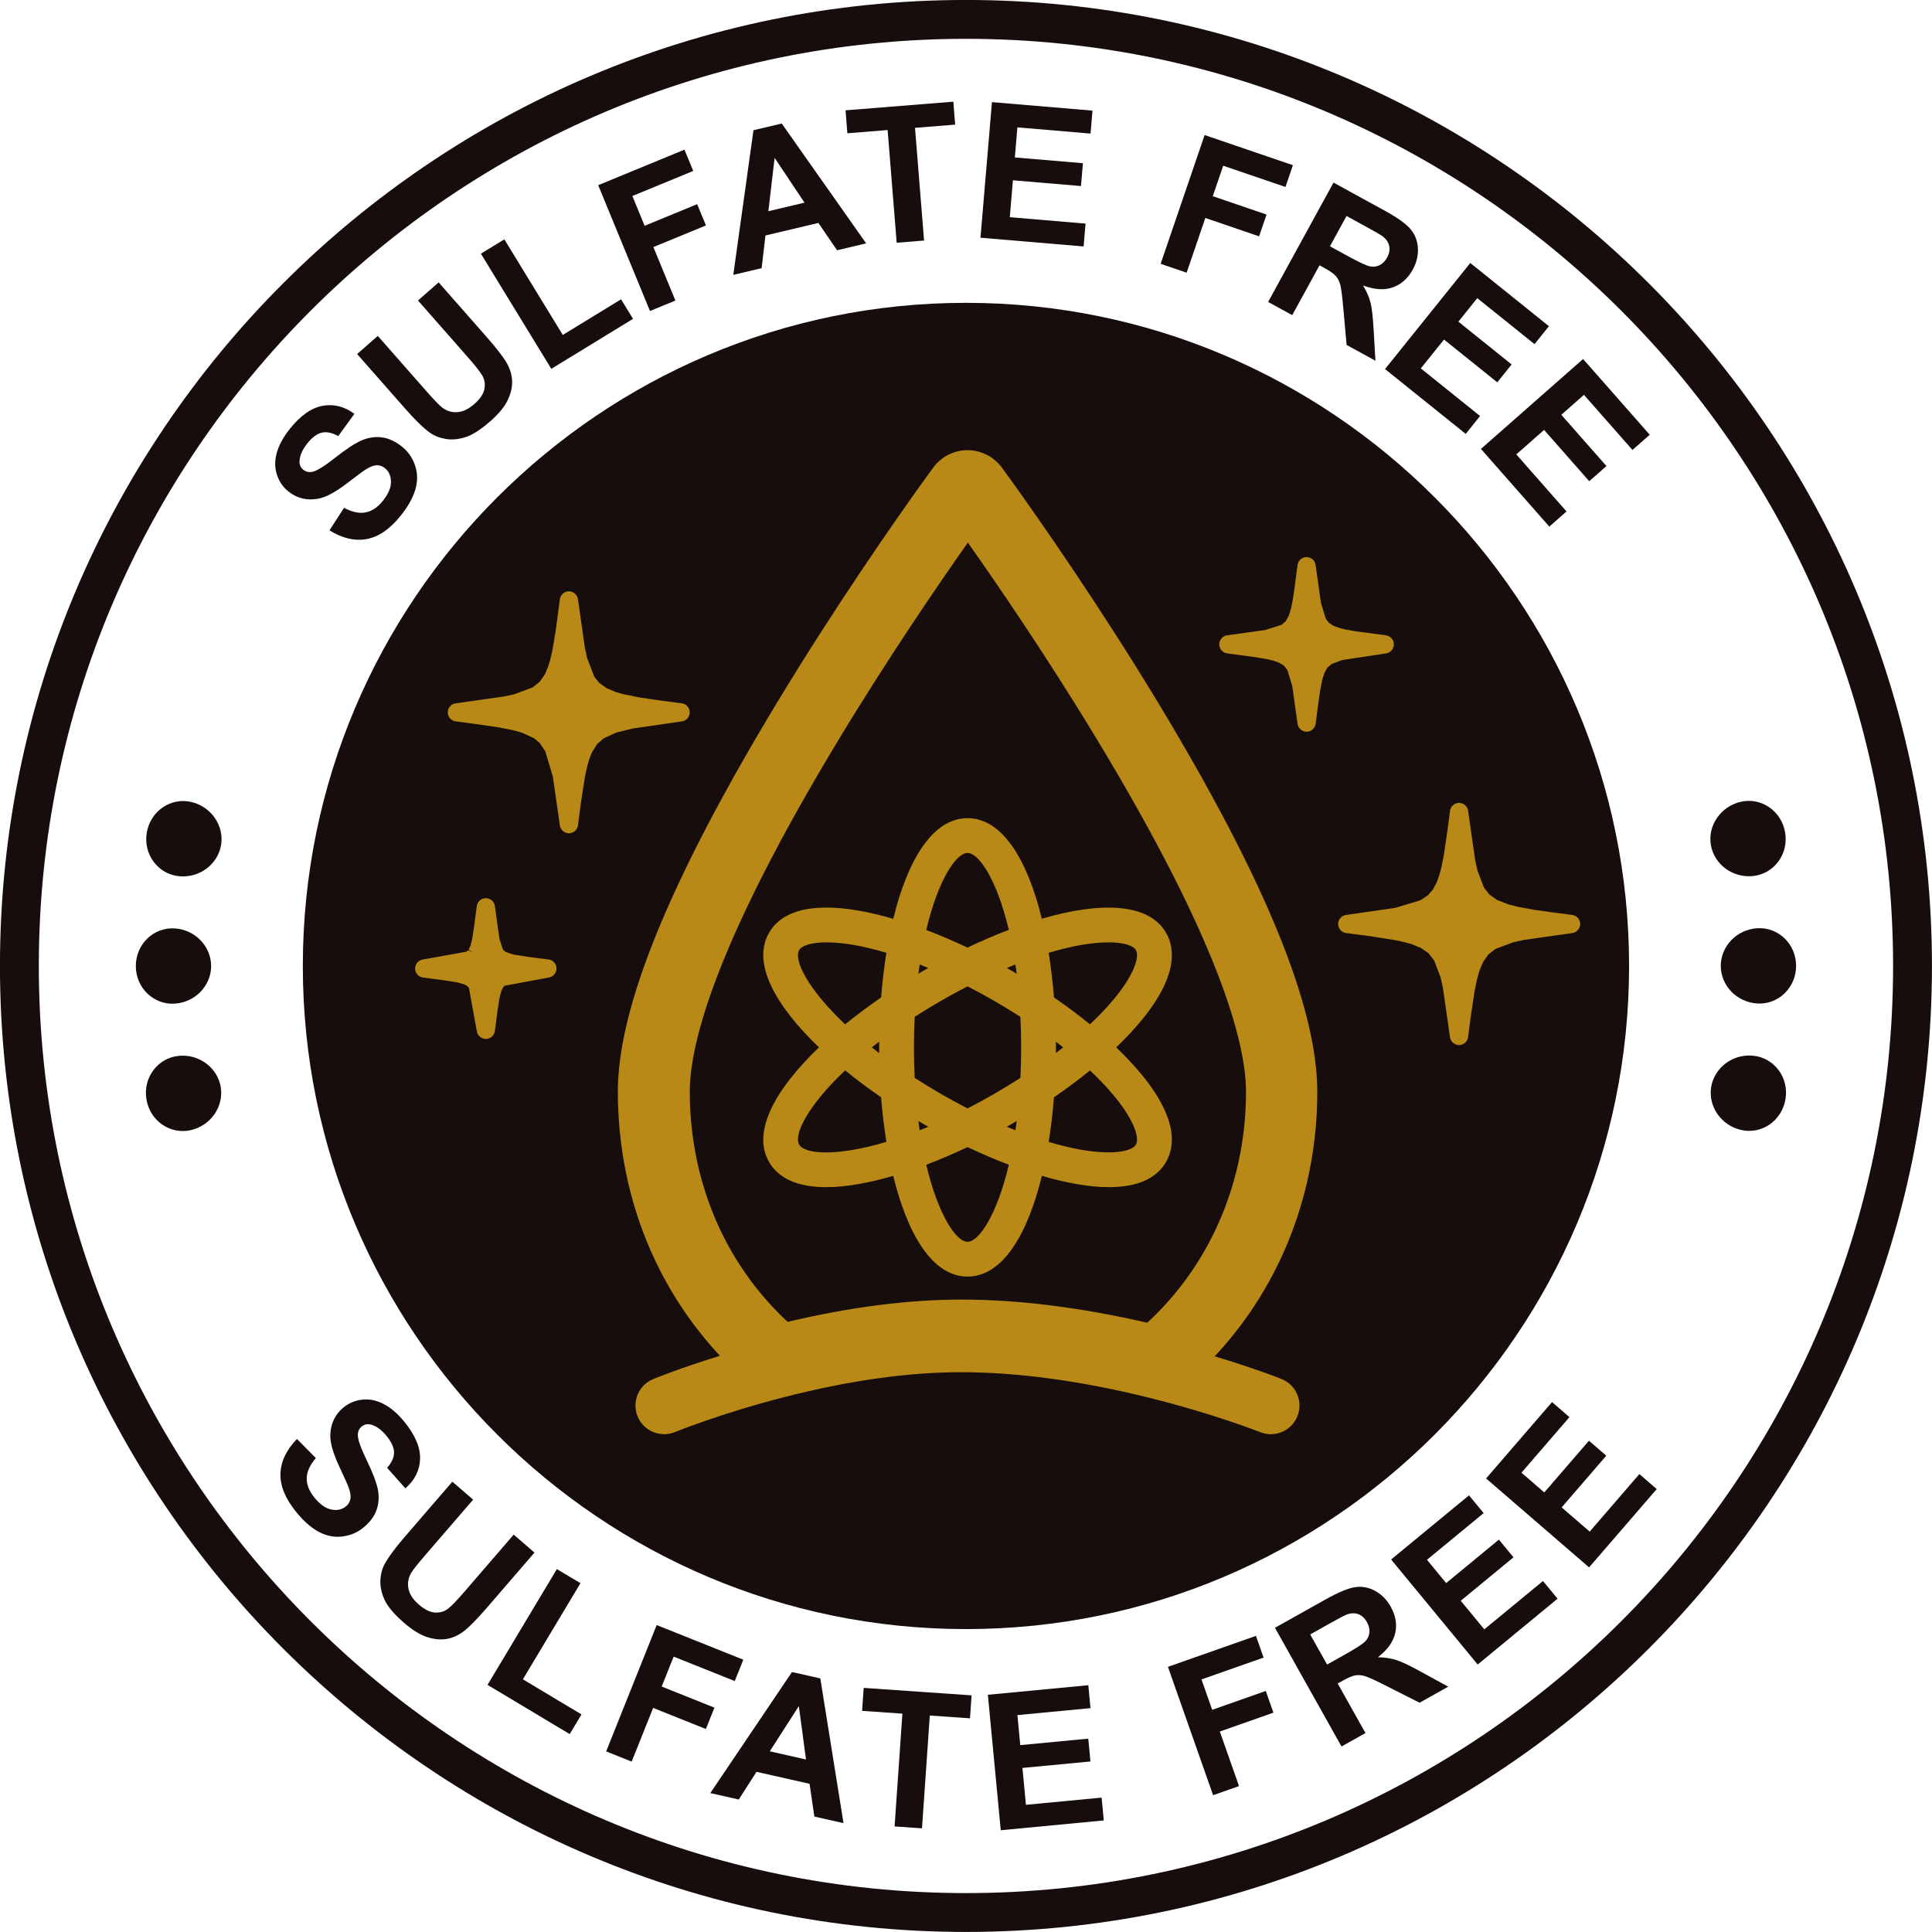 <?xml version="1.0" encoding="UTF-8" standalone="no"?><svg xmlns="http://www.w3.org/2000/svg" xmlns:xlink="http://www.w3.org/1999/xlink" fill="#000000" height="2298.7" preserveAspectRatio="xMidYMid meet" version="1" viewBox="100.7 100.7 2298.7 2298.7" width="2298.7" zoomAndPan="magnify"><g><g id="change1_1"><path d="M1250.003,2399.336c-633.749,0-1149.341-515.59-1149.341-1149.336S616.254,100.664,1250.003,100.664 c633.746,0,1149.336,515.589,1149.336,1149.336S1883.749,2399.336,1250.003,2399.336z M1250.003,146.889 C641.742,146.889,146.886,641.747,146.886,1250s494.856,1103.111,1103.117,1103.111c608.258,0,1103.111-494.859,1103.111-1103.111 S1858.261,146.889,1250.003,146.889z" fill="#160d0c"/></g><g><g><g><g id="change1_13"><path d="M2186.664,1142.99c-24.605,2.624-46.597-14.077-50.401-37.107 c-3.776-23.036,11.749-45.889,35.911-51.279c24.135-5.387,48.264,10.96,52.505,36.764 C2228.926,1117.169,2211.258,1140.374,2186.664,1142.99z" fill="#160d0c"/></g><g id="change1_16"><path d="M2191.857,1294.675c-24.749-1.345-43.691-21.353-43.779-44.726 c0.017-23.373,18.936-43.427,43.674-44.839c24.666-1.412,45.927,18.604,45.927,44.723 C2237.762,1275.955,2216.518,1296.023,2191.857,1294.675z" fill="#160d0c"/></g><g id="change1_20"><path d="M2172.689,1445.233c-24.19-5.329-39.754-28.138-36.044-51.182c3.76-23.041,25.668-39.804,50.296-37.243 c24.589,2.552,42.351,25.713,38.159,51.522C2220.931,1434.146,2196.823,1450.554,2172.689,1445.233z" fill="#160d0c"/></g></g><g><g id="change1_7"><path d="M313.336,1143.178c-24.6-2.616-42.262-25.821-38.015-51.622c4.241-25.804,28.37-42.151,52.505-36.764 c24.162,5.39,39.687,28.243,35.911,51.279C359.934,1129.101,337.942,1145.803,313.336,1143.178z" fill="#160d0c"/></g><g id="change1_17"><path d="M308.137,1294.863c-24.661,1.348-45.9-18.72-45.817-44.842c0-26.122,21.261-46.135,45.927-44.723 c24.733,1.412,43.657,21.466,43.674,44.839C351.833,1273.51,332.887,1293.518,308.137,1294.863z" fill="#160d0c"/></g><g id="change1_14"><path d="M327.311,1445.421c-24.135,5.321-48.242-11.087-52.411-36.902 c-4.191-25.812,13.571-48.973,38.159-51.522c24.627-2.561,46.536,14.202,50.296,37.243 C367.065,1417.283,351.501,1440.092,327.311,1445.421z" fill="#160d0c"/></g></g></g></g><g><g id="change1_8"><path d="M1250,2038.99c-435.051,0-788.99-353.933-788.99-788.984S814.949,461.01,1250,461.01 s788.99,353.945,788.99,788.996S1685.051,2038.99,1250,2038.99z" fill="#160d0c"/></g><g fill="#b88917"><g id="change2_1"><path d="M911.894,937.519l-23.566-3.073l-26.391-3.821l-20.179-4.114l-8.322-2.406l-10.438-4.302l-9.109-6.324 l-6.149-7.647l-8.547-22.4l-2.686-12.446l-8.162-57.426c-0.753-5.319-5.374-9.329-10.806-9.329 c-5.403,0.031-10.003,4.093-10.699,9.449l-5.118,38.536l-3.965,23.294l-2.589,10.971l-2.186,7.145l-3.894,9.25l-6.303,9.086 l-8.536,6.695l-21.521,8.026l-12.467,2.691l-57.463,8.17c-5.351,0.756-9.363,5.401-9.331,10.812 c0.037,5.403,4.103,10.001,9.457,10.694l23.896,3.104l27.732,4.054l16.421,3.287l8.508,2.294l2.26,0.722l14.151,6.444 l6.698,5.479l6.857,10.003l8.957,29.887l8.463,58.478c0.764,5.304,5.382,9.302,10.819,9.302 c5.393-0.042,9.988-4.103,10.683-9.452l3.58-27.547l4.948-31.498l2.783-12.321l2.116-7.182l3.324-8.447l5.968-9.569l8.076-7.069 l15.187-6.815l19.248-4.726l58.444-8.455h0.003c5.338-0.777,9.334-5.427,9.297-10.825 C921.299,942.81,917.24,938.217,911.894,937.519z"/><path d="M1971.38,1189.326l-23.982-3.12l-22.504-3.191l-19.149-3.575l-9.805-2.513l-13.858-5.369l-9.072-6.3 l-6.679-8.521l-7.718-20.297l-2.754-12.373l-8.411-58.763c-0.764-5.307-5.385-9.31-10.809-9.31 c-5.398,0.031-9.998,4.093-10.699,9.449l-3.107,23.838l-4.514,30.376l-2.827,13.796l-2.296,8.518l-3.13,8.68l-4.679,8.701 l-5.55,6.386l-9.297,6.198l-29.877,8.955l-58.522,8.455c-5.34,0.771-9.339,5.421-9.303,10.817 c0.039,5.398,4.103,9.993,9.454,10.686l27.589,3.588l31.496,4.945l12.321,2.783l7.166,2.11l10.461,4.32l9.017,6.264l6.708,8.56 l7.705,20.284l2.749,12.36l8.416,58.76c0.758,5.312,5.377,9.316,10.814,9.316c5.398-0.037,9.993-4.098,10.691-9.449 l3.107-23.841l4.511-30.376l2.832-13.793l2.302-8.536l1.072-3.303l3.923-9.339l6.345-9.135l8.528-6.674l21.505-8.008 l12.451-2.689l57.51-8.162c5.348-0.761,9.357-5.408,9.323-10.809C1980.803,1194.619,1976.736,1190.019,1971.38,1189.326z"/><path d="M1749.782,878.128c5.351-0.761,9.363-5.408,9.331-10.806c-0.026-5.408-4.093-10.011-9.457-10.704 l-36.862-4.917l-12.713-2.343l-4.566-1.13l-7.992-2.817l-5.628-3.614l-3.758-4.914l-5.767-18.835l-6.365-45.189 c-0.748-5.325-5.369-9.339-10.809-9.339c-5.408,0.031-10.009,4.098-10.702,9.457l-3.081,23.77l-2.257,15.705l-2.213,11.382 l-2.526,8.586l-3.729,7.14l-5.186,4.553l-19.575,6.188l-45.184,6.29c-5.351,0.743-9.373,5.38-9.358,10.78 c0.016,5.406,4.067,10.017,9.423,10.725l34.354,4.619l14.151,2.479l6.823,1.695l6.062,2.139l5.808,3.421l4.407,5.492 l5.754,18.806l6.373,45.2c0.748,5.325,5.369,9.342,10.806,9.342c5.406-0.031,10.006-4.096,10.704-9.459l3.081-23.789 l2.04-14.381l2.422-12.661l0.847-3.337l2.053-6.224l3.355-6.185l5.212-4.566l12.65-4.681L1749.782,878.128z"/><path d="M753.335,1242.275l-24.079-3.06l-16.604-2.613l-2.181-0.484l-8.126-2.796l-3.17-2.749l-4.208-12.705 l-5.474-39.167c-0.735-5.348-5.356-9.381-10.793-9.381c-5.416,0.021-10.027,4.085-10.723,9.449l-3.081,23.624l-2.179,14.434 l-2.1,8.706l-2.286,5.011l4.43,3.013l-5.029-2.233l-2.024,1.674l-51.73,9.3c-5.367,0.727-9.405,5.364-9.394,10.786 c0.016,5.419,4.082,10.032,9.457,10.73l24.176,3.141l16.615,2.618l8.136,2.275l4.03,2.27l1.671,2.029l9.331,51.361 c0.751,5.327,5.369,9.344,10.801,9.344c5.408-0.026,10.011-4.09,10.71-9.449l3.104-23.791l2.607-16.583l1.948-7.278l2.576-4.891 l1.546-1.37l52.177-9.703c5.367-0.75,9.386-5.403,9.347-10.819C762.782,1247.552,758.704,1242.957,753.335,1242.275z"/></g><g id="change2_2"><path d="M1308.05,678.232c-7.63-10.658-13.731-19.064-15.542-21.5v-0.001 c-9.533-12.77-24.718-20.394-40.625-20.394c-16.094,0-31.363,7.752-40.85,20.739c-2.014,2.709-7.771,10.594-15.918,21.988 c-27.476,38.428-98.972,140.357-169.282,256.592c-127.877,211.375-190.038,363.222-190.038,464.217 c0,20.068,1.261,40.159,3.73,59.6c11.961,96.256,52.354,183.858,116.831,253.344c0.309,0.333,0.631,0.648,0.942,0.981 c-47.409,14.635-77.694,27.016-79.413,27.724c-17.399,7.161-25.695,27.065-18.544,44.469 c7.148,17.402,27.054,25.713,44.469,18.568c0.539-0.222,54.736-22.335,130.646-41.729 c76.479-19.564,146.944-29.483,209.426-29.483c67.563,0,143.04,10.255,224.348,30.481 c77.161,19.165,131.32,40.643,131.859,40.857c4.147,1.657,8.423,2.442,12.635,2.442c13.52,0,26.32-8.107,31.653-21.432 c6.989-17.475-1.51-37.31-18.988-44.299c-1.711-0.685-31.834-12.655-79.516-26.948c0.517-0.554,1.058-1.085,1.575-1.642 c77.74-83.788,120.556-194.925,120.556-312.933v-0.896c-0.36-101.001-62.523-252.554-190.046-463.324 C1407.203,818.717,1335.567,716.678,1308.05,678.232z M1583.191,1399.873c0,96.447-34.736,187.002-97.811,254.983 c-6.331,6.822-12.93,13.39-19.735,19.65c-79.232-18.298-153.572-27.567-221.257-27.567c-62.794,0-132.2,8.909-206.614,26.504 c-6.353-5.89-12.565-12.102-18.587-18.587c-52.227-56.289-84.984-127.485-94.741-206.006 c-2.033-16.008-3.064-32.486-3.064-48.977c0-57.628,30.835-177.294,177.738-420.119 c59.865-98.971,120.656-187.403,153.15-233.475c32.681,46.326,93.272,134.471,153.18,233.48 c146.481,242.103,177.514,361.728,177.741,419.457V1399.873z"/><path d="M1251.886,1074.147c-41.746,0-71.436,50.179-88.408,119.781c-10.532-3.087-20.75-5.684-30.524-7.722 c-60.268-12.57-100.815-4.167-117.248,24.3c-20.858,36.13,7.701,86.889,59.429,136.359 c-51.729,49.468-80.287,100.228-59.429,136.358c11.479,19.884,34.432,29.966,68.221,29.966c22.507,0,49.774-4.784,79.532-13.466 c16.969,69.642,46.664,119.859,88.427,119.859s71.458-50.215,88.427-119.857c29.752,8.682,57.017,13.465,79.519,13.465 c0.003,0,0.011,0,0.014,0c33.788-0.004,56.741-10.085,68.218-29.966c11.382-19.708,14.292-55.258-36.468-112.698 c-6.935-7.847-14.597-15.753-22.858-23.66c8.261-7.908,15.924-15.814,22.858-23.661c50.76-57.44,47.85-92.99,36.471-112.698 c-20.864-36.132-79.102-36.779-147.804-16.715C1323.285,1124.259,1293.605,1074.147,1251.886,1074.147z M1315.671,1346.865 c0,12.603-0.322,24.68-0.882,36.31c-10.02,6.462-20.374,12.788-31.008,18.927l-0.287,0.168 c-10.811,6.234-21.326,11.934-31.585,17.215c-10.575-5.442-21.229-11.214-31.913-17.383 c-10.916-6.303-21.215-12.622-31.011-18.923c-0.56-11.631-0.882-23.71-0.882-36.314c0-12.605,0.322-24.684,0.882-36.315 c9.796-6.301,20.095-12.62,31.011-18.924c10.675-6.162,21.321-11.933,31.891-17.37c10.57,5.438,21.218,11.209,31.894,17.37 c10.635,6.142,20.988,12.466,31.008,18.928C1315.349,1322.184,1315.671,1334.261,1315.671,1346.865z M1199.297,1255.772 c-1.971,1.138-3.922,2.307-5.882,3.463c0.479-3.737,0.985-7.403,1.519-10.999c3.4,1.351,6.821,2.745,10.269,4.191 C1203.233,1253.542,1201.257,1254.641,1199.297,1255.772z M1146.762,1353.686c-2.999-2.284-5.925-4.559-8.775-6.821 c2.85-2.263,5.776-4.538,8.775-6.822c-0.022,2.274-0.057,4.547-0.057,6.822 C1146.705,1349.138,1146.74,1351.412,1146.762,1353.686z M1199.297,1437.956c1.981,1.144,3.974,2.226,5.958,3.348 c-3.486,1.458-6.927,2.857-10.321,4.198c-0.533-3.6-1.039-7.27-1.519-11.01 C1195.375,1435.648,1197.327,1436.818,1199.297,1437.956z M1304.478,1437.956c1.976-1.141,3.919-2.306,5.879-3.461 c-0.479,3.735-0.985,7.4-1.518,10.996c-3.408-1.355-6.837-2.753-10.294-4.202 C1300.524,1440.171,1302.505,1439.094,1304.478,1437.956z M1357.014,1340.152c2.926,2.23,5.803,4.469,8.635,6.713 c-2.831,2.244-5.708,4.481-8.635,6.711c0.019-2.237,0.054-4.476,0.054-6.711 C1357.068,1344.626,1357.032,1342.389,1357.014,1340.152z M1304.478,1255.772c-1.962-1.131-3.938-2.23-5.909-3.343 c3.448-1.447,6.87-2.842,10.269-4.193c0.533,3.596,1.039,7.261,1.518,10.996 C1308.398,1258.078,1306.454,1256.914,1304.478,1255.772z M1251.805,1228.16c-16.508-7.823-32.968-14.855-49.054-20.96 c14.248-59.996,35.659-91.653,49.135-91.653c13.463,0,34.847,31.6,49.095,91.485 C1284.765,1213.206,1268.273,1220.315,1251.805,1228.16z M1149.055,1287.495c-15.001,10.321-29.379,21.033-42.81,31.973 c-44.74-42.283-61.416-76.602-54.687-88.261c3.362-5.818,15.472-9.291,32.402-9.291c20.154,0,44.529,4.384,71.39,12.448 C1152.587,1251.487,1150.495,1269.318,1149.055,1287.495z M1149.055,1406.233c1.437,18.153,3.527,35.96,6.285,53.062 c-58.991,17.606-97.05,14.886-103.782,3.228c-6.729-11.659,9.947-45.979,54.687-88.263 C1119.676,1385.2,1134.054,1395.911,1149.055,1406.233z M1251.886,1465.521c16.609,7.878,33.076,14.92,49.138,21 c-14.248,60-35.661,91.658-49.138,91.658c-13.477,0-34.89-31.658-49.138-91.658 C1218.81,1480.441,1235.281,1473.399,1251.886,1465.521z M1354.713,1406.286c15.166-10.416,29.522-21.115,42.834-31.956 c8.391,7.905,16.124,15.798,23.026,23.608c28.646,32.413,36.482,56.2,31.642,64.583c-3.362,5.819-15.469,9.292-32.394,9.292 c-0.003,0-0.008,0-0.011,0c-20.154-0.003-44.526-4.386-71.388-12.451C1351.183,1442.257,1353.273,1424.444,1354.713,1406.286z M1354.713,1287.442c-1.44-18.158-3.53-35.971-6.29-53.078c26.862-8.065,51.233-12.448,71.388-12.448 c16.931,0,29.043,3.474,32.402,9.29c4.842,8.384-2.994,32.171-31.639,64.586c-6.902,7.809-14.635,15.702-23.026,23.607 C1384.235,1308.556,1369.879,1297.858,1354.713,1287.442z"/></g></g></g><g><g><g id="change1_2"><path d="M492.704,731.706l17.35-26.837c9.55,5.135,18.109,6.969,25.666,5.494 c7.565-1.472,14.432-6.102,20.608-13.888c6.544-8.247,9.732-15.845,9.564-22.798c-0.171-6.949-2.595-12.278-7.267-15.986 c-2.996-2.38-6.248-3.523-9.752-3.437c-3.501,0.091-7.769,1.709-12.8,4.854c-3.421,2.176-10.685,7.549-21.806,16.11 c-14.296,11.027-26.122,17.339-35.476,18.938c-13.156,2.253-24.752-0.607-34.789-8.57c-6.461-5.124-11.047-11.751-13.764-19.876 c-2.72-8.126-2.811-16.801-0.282-26.025c2.526-9.224,7.656-18.711,15.39-28.46c12.634-15.917,25.63-25.131,38.994-27.638 c13.36-2.51,26.031,0.66,38.002,9.501l-19.2,26.5c-7.383-4.075-13.938-5.445-19.65-4.108 c-5.718,1.342-11.436,5.616-17.154,12.825c-5.906,7.441-9.001,14.479-9.285,21.113c-0.19,4.268,1.361,7.706,4.65,10.315 c2.998,2.377,6.571,3.148,10.718,2.303c5.271-1.08,14.324-6.682,27.149-16.803c12.828-10.125,23.184-16.925,31.061-20.398 c7.883-3.473,15.887-4.738,24.012-3.785c8.128,0.95,16.202,4.608,24.217,10.969c7.267,5.765,12.469,13.187,15.611,22.259 c3.142,9.073,3.324,18.521,0.552,28.35c-2.775,9.832-8.529,20.257-17.273,31.271c-12.725,16.036-26.199,25.407-40.429,28.118 C523.088,744.733,508.218,741.293,492.704,731.706z" fill="#160d0c"/></g><g id="change1_10"><path d="M525.634,521.94l24.545-21.588l57.915,65.839c9.191,10.453,15.451,16.958,18.786,19.517 c5.425,4.053,11.439,5.845,18.043,5.381c6.602-0.461,13.33-3.711,20.188-9.741c6.966-6.127,10.964-12.17,11.999-18.129 c1.033-5.958,0.083-11.328-2.844-16.108c-2.927-4.777-8.62-11.977-17.082-21.597l-59.154-67.252l24.545-21.591l56.164,63.854 c12.836,14.595,21.243,25.49,25.216,32.682s6.002,14.429,6.082,21.712c0.08,7.284-1.784,14.782-5.588,22.491 c-3.81,7.711-10.519,15.801-20.141,24.261c-11.607,10.213-21.594,16.616-29.948,19.208c-8.355,2.598-16.16,3.286-23.411,2.065 c-7.253-1.223-13.496-3.694-18.736-7.424c-7.731-5.552-17.576-15.133-29.537-28.734L525.634,521.94z" fill="#160d0c"/></g><g id="change1_11"><path d="M756.633,539.535l-83.758-137.003l27.889-17.052l69.533,113.731l69.351-42.401l14.225,23.275 L756.633,539.535z" fill="#160d0c"/></g><g id="change1_12"><path d="M874.042,470.737l-61.609-149.723l102.643-42.238l10.425,25.329l-72.413,29.797l14.581,35.44 l62.506-25.721l10.423,25.329l-62.506,25.721l26.183,63.627L874.042,470.737z" fill="#160d0c"/></g><g id="change1_18"><path d="M1131.245,390.259l-34.606,8.203l-22.237-32.522l-62.973,14.931l-4.517,38.867l-33.745,7.999 l24.01-172.085l33.637-7.977L1131.245,390.259z M1057.899,341.82l-35.567-53.315l-7.416,63.503L1057.899,341.82z" fill="#160d0c"/></g><g id="change1_19"><path d="M1167.569,389.514l-10.768-134.085l-47.884,3.846l-2.195-27.304l128.251-10.299l2.192,27.303 l-47.779,3.835l10.768,134.085L1167.569,389.514z" fill="#160d0c"/></g><g id="change1_5"><path d="M1267.276,383.539l13.653-161.331l119.62,10.122l-2.308,27.295l-87.049-7.369l-3.026,35.766 l80.997,6.856l-2.303,27.179l-80.994-6.853l-3.716,43.908l90.13,7.629l-2.303,27.179L1267.276,383.539z" fill="#160d0c"/></g><g id="change1_6"><path d="M1481.635,414.589l52.34-153.213l105.034,35.879l-8.854,25.917l-74.1-25.31l-12.386,36.266 l63.958,21.851l-8.854,25.917l-63.958-21.851l-22.243,65.113L1481.635,414.589z" fill="#160d0c"/></g><g id="change1_3"><path d="M1609.524,459.963l77.786-141.995l60.344,33.055c15.174,8.313,25.501,15.63,30.981,21.947 c5.481,6.317,8.498,13.868,9.062,22.657c0.555,8.783-1.461,17.372-6.06,25.768c-5.837,10.655-13.788,17.737-23.852,21.246 c-10.067,3.512-21.828,2.758-35.28-2.261c4.219,7.013,7.162,13.788,8.824,20.324c1.668,6.538,2.899,17.201,3.697,31.994 l2.159,37.196l-34.286-18.78l-3.802-42.254c-1.312-15.075-2.537-24.791-3.675-29.151c-1.14-4.357-2.935-7.902-5.387-10.63 c-2.452-2.728-6.966-5.897-13.554-9.503l-5.812-3.186l-32.475,59.279L1609.524,459.963z M1683.085,393.727l21.213,11.618 c13.753,7.535,22.66,11.657,26.718,12.369c4.059,0.712,7.836,0.179,11.328-1.601c3.493-1.778,6.408-4.799,8.744-9.062 c2.615-4.779,3.454-9.335,2.515-13.67c-0.944-4.338-3.523-8.164-7.75-11.486c-2.151-1.596-9.034-5.58-20.658-11.947 l-22.375-12.256L1683.085,393.727z" fill="#160d0c"/></g><g id="change1_9"><path d="M1748.629,539.814l101.417-126.208l93.578,75.199l-17.157,21.351l-68.097-54.723l-22.483,27.98 l63.362,50.916l-17.088,21.265l-63.359-50.918l-27.604,34.352l70.505,56.656l-17.085,21.265L1748.629,539.814z" fill="#160d0c"/></g><g id="change1_15"><path d="M1862.722,634.831l121.528-106.978l79.321,90.111l-20.556,18.096l-57.721-65.571l-26.945,23.717 l53.71,61.01l-20.476,18.027l-53.71-61.013l-33.077,29.115l59.767,67.893l-20.476,18.024L1862.722,634.831z" fill="#160d0c"/></g></g><g fill="#160d0c" id="change1_4"><path d="M454.053,1812.798l22.475,22.718c-7.071,8.219-10.702,16.185-10.889,23.883 c-0.185,7.703,2.858,15.404,9.133,23.115c6.643,8.164,13.38,12.913,20.205,14.239c6.822,1.328,12.549,0.11,17.176-3.656 c2.965-2.413,4.785-5.345,5.453-8.783c0.663-3.437,0.003-7.954-1.985-13.548c-1.392-3.805-5.072-12.06-11.044-24.761 c-7.692-16.331-11.317-29.236-10.865-38.715c0.632-13.336,5.917-24.046,15.854-32.132c6.395-5.207,13.852-8.264,22.372-9.169 c8.52-0.903,17.01,0.87,25.478,5.323c8.465,4.451,16.627,11.505,24.482,21.155c12.828,15.76,19.029,30.434,18.606,44.024 c-0.428,13.59-6.245,25.28-17.455,35.068l-21.751-24.446c5.569-6.339,8.313-12.444,8.239-18.311 c-0.08-5.87-3.023-12.375-8.832-19.512c-5.997-7.366-12.204-11.9-18.623-13.606c-4.128-1.104-7.816-0.329-11.072,2.319 c-2.971,2.419-4.489,5.74-4.556,9.973c-0.083,5.384,3.44,15.426,10.569,30.128c7.129,14.708,11.541,26.282,13.239,34.725 s1.209,16.53-1.469,24.264c-2.675,7.731-7.982,14.832-15.92,21.29c-7.195,5.856-15.561,9.34-25.095,10.456 c-9.536,1.115-18.805-0.734-27.809-5.558c-9.004-4.823-17.944-12.687-26.823-23.595c-12.921-15.873-19.175-31.05-18.764-45.532 S441.349,1825.885,454.053,1812.798z"/><path d="M638.888,1863.623l24.752,21.354l-57.28,66.396c-9.092,10.536-14.677,17.629-16.757,21.279 c-3.269,5.931-4.222,12.137-2.855,18.615c1.361,6.477,5.5,12.695,12.416,18.662c7.024,6.058,13.557,9.191,19.603,9.398 c6.044,0.207,11.232-1.469,15.564-5.022c4.332-3.556,10.682-10.185,19.051-19.885l58.508-67.816l24.752,21.351l-55.551,64.392 c-12.698,14.716-22.336,24.534-28.916,29.457c-6.582,4.923-13.471,7.921-20.674,9.004c-7.203,1.077-14.885,0.262-23.046-2.455 c-8.161-2.714-17.091-8.253-26.793-16.621c-11.707-10.103-19.415-19.109-23.134-27.033c-3.716-7.924-5.464-15.558-5.251-22.908 s1.811-13.877,4.785-19.578c4.44-8.421,12.579-19.484,24.41-33.195L638.888,1863.623z"/><path d="M680.761,2105.356l82.515-137.757l28.046,16.798l-68.5,114.358l69.732,41.768l-14.018,23.399 L680.761,2105.356z"/><path d="M821.911,2184.536l60.11-150.334l103.06,41.205l-10.169,25.434l-72.705-29.071l-14.227,35.584 l62.757,25.095l-10.169,25.431l-62.758-25.095l-25.545,63.887L821.911,2184.536z"/><path d="M1104.314,2269.881l-34.689-7.827l-5.696-38.985l-63.13-14.244l-21.13,32.933l-33.828-7.634 l97.151-144.052l33.72,7.607L1104.314,2269.881z M1059.699,2194.15l-8.54-63.517l-34.554,53.792L1059.699,2194.15z"/><path d="M1165.084,2273.796l9.285-134.196l-47.928-3.316l1.891-27.326l128.356,8.882l-1.891,27.323l-47.818-3.308 l-9.282,134.195L1165.084,2273.796z"/><path d="M1291.405,2278.327l-15.329-161.181l119.512-11.364l2.593,27.268l-86.969,8.266l3.401,35.733 l80.917-7.692l2.584,27.154l-80.919,7.695l4.172,43.87l90.044-8.562l2.582,27.155L1291.405,2278.327z"/><path d="M1544.061,2236.633l-53.74-152.727l104.7-36.84l9.092,25.837l-73.862,25.989l12.72,36.153l63.76-22.436 l9.089,25.835l-63.757,22.436l22.836,64.903L1544.061,2236.633z"/><path d="M1696.833,2178.68l-79.172-141.228l60.019-33.646c15.092-8.46,26.768-13.341,35.031-14.636 c8.264-1.298,16.265,0.144,24.012,4.324c7.747,4.186,13.962,10.45,18.639,18.8c5.942,10.597,7.731,21.094,5.373,31.489 c-2.361,10.398-9.233,19.968-20.619,28.714c8.181,0.144,15.486,1.24,21.911,3.291c6.425,2.052,16.121,6.662,29.087,13.83 l32.688,17.883l-34.101,19.117l-37.845-19.172c-13.479-6.88-22.367-10.991-26.666-12.336c-4.299-1.347-8.255-1.704-11.87-1.071 c-3.611,0.635-8.694,2.786-15.244,6.458l-5.781,3.239l33.052,58.958L1696.833,2178.68z M1679.659,2081.192l21.097-11.825 c13.681-7.667,21.897-13.035,24.653-16.099c2.758-3.062,4.307-6.549,4.65-10.456c0.342-3.907-0.674-7.979-3.051-12.217 c-2.662-4.752-6.083-7.877-10.26-9.379c-4.175-1.499-8.788-1.336-13.844,0.483c-2.493,0.975-9.52,4.705-21.08,11.185 l-22.254,12.474L1679.659,2081.192z"/><path d="M1858.854,2081.145l-102.974-124.941l92.64-76.35l17.422,21.135l-67.415,55.56l22.831,27.698l62.724-51.7 l17.35,21.05l-62.727,51.7l28.03,34.007l69.795-57.531l17.35,21.05L1858.854,2081.145z"/><path d="M1991.398,1965.581l-122.547-105.81l78.454-90.867l20.73,17.9l-57.089,66.123l27.168,23.457 l53.122-61.526l20.647,17.828l-53.122,61.526l33.356,28.797l59.11-68.462l20.647,17.825L1991.398,1965.581z"/></g></g></g></svg>